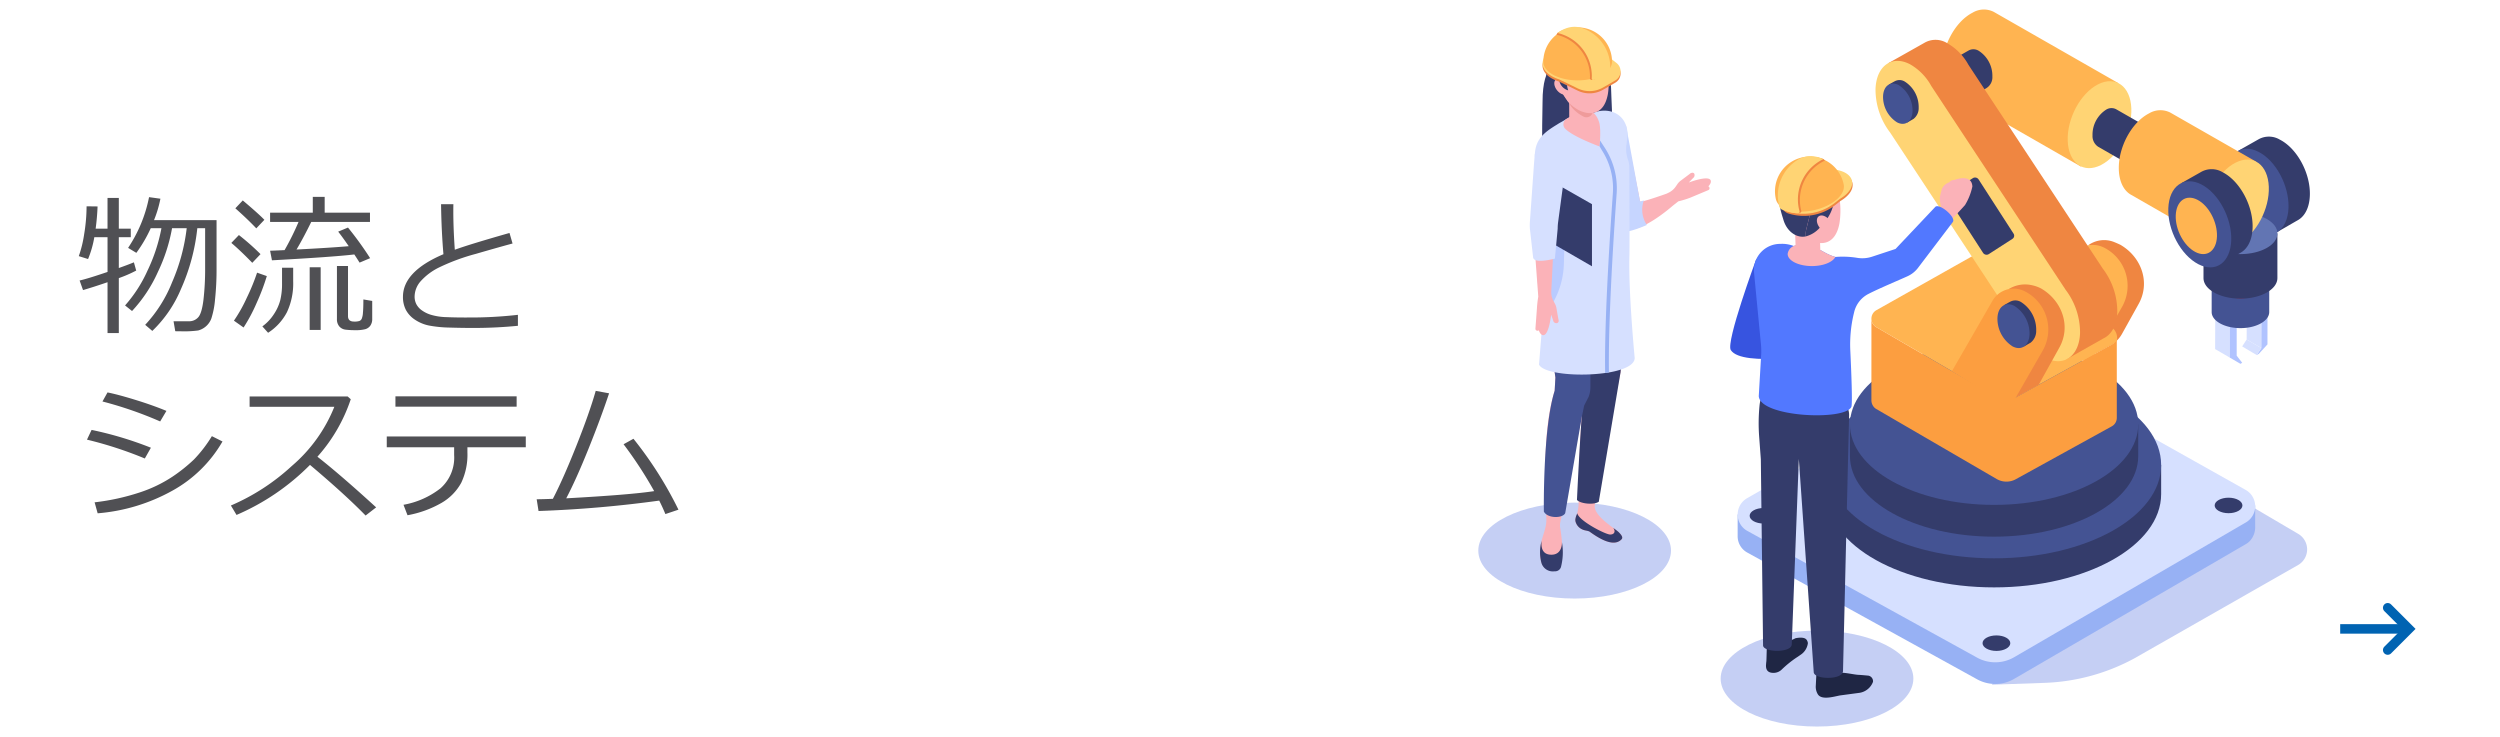 <svg id="コンポーネント_56_4" data-name="コンポーネント 56 – 4" xmlns="http://www.w3.org/2000/svg" width="526" height="155" viewBox="0 0 526 155">
  <rect id="長方形_1051" data-name="長方形 1051" width="526" height="155" fill="#fff"/>
  <path id="パス_108206" data-name="パス 108206" d="M11.781-2.562,10.313-3.734a28.829,28.829,0,0,0,4.7-7.281,36.028,36.028,0,0,0,2.953-8.969h-2.25A29.136,29.136,0,0,1,12.688-14.8l-1.734-1.047a29.421,29.421,0,0,0,4.406-10.672l2.391.328a24.3,24.3,0,0,1-1.344,4.5H29.563v10.125a59.27,59.27,0,0,1-.32,6.57,17.8,17.8,0,0,1-.766,3.977A4,4,0,0,1,27.234.742a4.054,4.054,0,0,1-1.539.789,22.155,22.155,0,0,1-3.633.172q-.734,0-1.187-.016L20.516-.406h3.266a2.519,2.519,0,0,0,1.9-.812q.773-.813,1.125-3.7a56.312,56.312,0,0,0,.352-6.727v-8.344H25.516A42.237,42.237,0,0,1,22.055-7.141a26.115,26.115,0,0,1-6.008,8.766L14.547.344a28.538,28.538,0,0,0,5.672-8.984,40.2,40.2,0,0,0,3.063-11.344H20.2a35.859,35.859,0,0,1-2.977,9.2A29.981,29.981,0,0,1,11.781-2.562ZM1.469-6.969.75-8.984q1.641-.359,5.875-1.8v-7.312H3.844A21.168,21.168,0,0,1,2.531-13.5L.578-14.109A24.519,24.519,0,0,0,1.7-18.68a36.628,36.628,0,0,0,.516-5.914l2.313.031q-.094,2.406-.406,4.672h2.5v-6.469H9v6.469h2.516v1.8H9v6.484q1.969-.7,3.172-1.2l.484,1.734A26.771,26.771,0,0,1,9-9.484V2.078H6.625v-10.7Q3.484-7.547,1.469-6.969Zm42.406-8.406A56.21,56.21,0,0,0,46.813-21.3H40.828V-23.25h8.984v-3.328h2.5v3.328h9.531V-21.3H49.484q-1.656,3.375-3.094,5.8,7.016-.359,10.984-.7-1.25-1.828-2.219-3.062l2.063-.859a69.756,69.756,0,0,1,4.656,6.438l-2.219.938q-.484-.781-1.109-1.719-4.453.531-17.328,1.234l-.391-2.016Q41.562-15.266,43.875-15.375Zm-5.953-4.578q-1.766-1.875-4.406-4.219l1.563-1.656Q38.437-23,39.625-21.75Zm-.844,7.25q-2.547-2.625-4.406-4.187l1.594-1.656a50.177,50.177,0,0,1,4.547,4.016Zm17.813.672h2.328V-1.484q0,1.141,1.266,1.141a3.416,3.416,0,0,0,1.141-.125.952.952,0,0,0,.469-.437,3.877,3.877,0,0,0,.266-1.281q.094-.969.094-2.812l1.859.313v3.8A2.369,2.369,0,0,1,61.93.5a1.965,1.965,0,0,1-1.07.758,7.756,7.756,0,0,1-2.109.211A15.8,15.8,0,0,1,56.7,1.359,2.043,2.043,0,0,1,55.391.68a2.3,2.3,0,0,1-.5-1.57ZM49.156,1.422V-11.766h2.313V1.422Zm-8.75.594L39.2.672a9.625,9.625,0,0,0,2.414-2.547,9.837,9.837,0,0,0,1.359-2.984,14.43,14.43,0,0,0,.367-3.469v-3.344h2.344v2.844a14.248,14.248,0,0,1-1.312,6.516A11.46,11.46,0,0,1,40.406,2.016ZM35.25.906,33.219-.531a31.554,31.554,0,0,0,2.7-4.8,44.531,44.531,0,0,0,2.172-5.3l2.047.719A45.722,45.722,0,0,1,37.992-4.25,34.987,34.987,0,0,1,35.25.906ZM92.969.547A94.7,94.7,0,0,1,83.406,1q-2.219,0-4.82-.078A25.85,25.85,0,0,1,74.3.5,8.192,8.192,0,0,1,71.313-.734a5.66,5.66,0,0,1-1.922-2.078,5.907,5.907,0,0,1-.609-2.734q0-5.344,8.516-8.969-.422-4.937-.5-10.516h2.594q-.016.672-.016,1.422,0,3.656.313,8.156Q82.7-16.562,91.2-18.984l.641,2.219q-2.469.656-7.7,2.172a43.534,43.534,0,0,0-7.8,2.883A12.649,12.649,0,0,0,72.5-8.82a4.958,4.958,0,0,0-1.266,3.211,3.51,3.51,0,0,0,.328,1.531,3.676,3.676,0,0,0,1.047,1.266A6.54,6.54,0,0,0,74.57-1.8a12.24,12.24,0,0,0,3.352.523q2.109.094,4.594.078a88.286,88.286,0,0,0,10.453-.562ZM19.016,18.453,17.7,20.672a80.547,80.547,0,0,0-12.141-4.2l1.063-1.906q2.2.438,5.852,1.563T19.016,18.453ZM15.75,26.2l-1.281,2.266A81.6,81.6,0,0,0,2.3,24.5l.969-2.047A75.177,75.177,0,0,1,15.75,26.2Zm15.063-1.312A27.5,27.5,0,0,1,20.336,35.2,38.738,38.738,0,0,1,4.547,40l-.641-2.312a47.308,47.308,0,0,0,9.438-2.062,28.561,28.561,0,0,0,6.922-3.32,33.655,33.655,0,0,0,4.547-3.633,27.746,27.746,0,0,0,3.766-4.906ZM63.141,38.75l-2.219,1.719q-4.281-4.406-11.7-10.656A48.838,48.838,0,0,1,33.766,40.344l-1.187-1.984a45.031,45.031,0,0,0,12.82-8.32,32,32,0,0,0,8.945-12.445H36.516V15.422H57.156L57.8,16a34.477,34.477,0,0,1-7.016,12.094Q55.563,31.828,63.141,38.75ZM92.7,17.563H67.2V15.391H92.7ZM82.344,27.156a13.786,13.786,0,0,1-1.3,6.422,10.967,10.967,0,0,1-4.117,4.211,22.2,22.2,0,0,1-7.187,2.617l-.844-2.2a17.639,17.639,0,0,0,7.781-3.461,8.635,8.635,0,0,0,2.875-7.008V26.109H65.375V23.828h29.25v2.281H82.344ZM122.7,37.328a248.571,248.571,0,0,1-25.391,2.188l-.391-2.469q1.375-.016,3.406-.094,2.141-4.109,4.93-11.117t4.086-11.6l2.813.516q-1.766,5.3-4.352,11.719t-4.664,10.375q13.609-.75,18.5-1.516a86.007,86.007,0,0,0-6.437-9.859l2.078-1.156a80.3,80.3,0,0,1,9.469,14.922l-2.75.922Q123.391,38.687,122.7,37.328Z" transform="translate(16 68)" fill="#505054"/>
  <g id="グループ_14623" data-name="グループ 14623" transform="translate(486 118.5)">
    <g id="グループ_14622" data-name="グループ 14622" transform="translate(6.377 9.375)">
      <path id="パス_14901" data-name="パス 14901" d="M619.164,313.224l4.447,4.447-4.447,4.447" transform="translate(-609.168 -313.224)" fill="none" stroke="#0063b2" stroke-linecap="round" stroke-miterlimit="8" stroke-width="2"/>
      <line id="線_11" data-name="線 11" x2="14.443" transform="translate(0 4.447)" fill="none" stroke="#0063b2" stroke-miterlimit="8" stroke-width="2"/>
    </g>
  </g>
  <g id="グループ_21359" data-name="グループ 21359" transform="translate(311.034)">
    <g id="グループ_20705" data-name="グループ 20705" transform="translate(54.566 2)">
      <path id="パス_24193" data-name="パス 24193" d="M412.5,2437.31l-37.042-21.777-50.82,29.576a2.869,2.869,0,0,0,.008,4.964l26.325,15.267-2.943,3.706,11.113-.391a42.667,42.667,0,0,0,18.911-5.173l34.425-19.624A3.79,3.79,0,0,0,412.5,2437.31Z" transform="translate(-294.549 -2326.981)" fill="#c5cff4" style="mix-blend-mode: multiply;isolation: isolate"/>
      <g id="グループ_20704" data-name="グループ 20704">
        <g id="グループ_20678" data-name="グループ 20678" transform="translate(61.771 48.522)">
          <path id="パス_24194" data-name="パス 24194" d="M400.183,2353.657s-.784-.37-1.378-.6a5.7,5.7,0,0,0-5.434.749l1.7.171a5.09,5.09,0,0,0-1.655,1.731c-2.978,5.21,1.53,20.837,1.53,20.837l3.234-1.783a6,6,0,0,0,2.349-2.34l3.46-6.225C406.567,2361.7,404.693,2356.263,400.183,2353.657Z" transform="translate(-381.439 -2352.684)" fill="#ef8641"/>
          <path id="パス_24195" data-name="パス 24195" d="M375.194,2371.642s5.531-9.56,8.51-14.769a5.153,5.153,0,0,1,6.771-2.053,9,9,0,0,1,3.8,12.543l-6.852,11.932Z" transform="translate(-375.194 -2353.263)" fill="#ffb451"/>
        </g>
        <g id="グループ_20684" data-name="グループ 20684" transform="translate(99.734 53.991)">
          <g id="グループ_20680" data-name="グループ 20680" transform="translate(0.726 9.68)">
            <g id="グループ_20679" data-name="グループ 20679">
              <path id="パス_24196" data-name="パス 24196" d="M439.034,2386.5l-3.094-1.8.027-6.969,3.068,1.785Z" transform="translate(-435.939 -2376.927)" fill="#d6e0ff"/>
              <path id="パス_24197" data-name="パス 24197" d="M439.05,2379.059l-3.068-1.785,1.305-.8,3.061,1.781Z" transform="translate(-435.955 -2376.469)" fill="#c5d4ff"/>
            </g>
            <path id="パス_24198" data-name="パス 24198" d="M442.244,2379.266v7.381l1.154,1.487-.356.23-2.244-1.306v-6.983Z" transform="translate(-437.704 -2377.484)" fill="#b0c3ff"/>
          </g>
          <g id="グループ_20682" data-name="グループ 20682" transform="translate(7.362 7.712)">
            <g id="グループ_20681" data-name="グループ 20681">
              <path id="パス_24199" data-name="パス 24199" d="M449.452,2383.335l-3.094-1.8.027-6.969,3.083,1.773Z" transform="translate(-446.358 -2373.809)" fill="#d6e0ff"/>
              <path id="パス_24200" data-name="パス 24200" d="M449.484,2375.908l-3.083-1.774,1.23-.757,3.131,1.782Z" transform="translate(-446.374 -2373.378)" fill="#c5d4ff"/>
            </g>
            <path id="パス_24201" data-name="パス 24201" d="M451.949,2376.175l-.009,6.979-1.793,1.957-.477.284.985-1.477.016-7Z" transform="translate(-447.561 -2374.394)" fill="#b0c3ff"/>
          </g>
          <path id="パス_24202" data-name="パス 24202" d="M445.822,2385.507l-.941,1.459,3.05,1.817.985-1.476Z" transform="translate(-438.46 -2370.07)" fill="#d6e0ff"/>
          <g id="グループ_20683" data-name="グループ 20683">
            <path id="パス_24203" data-name="パス 24203" d="M444.818,2363.1a9.912,9.912,0,0,0-7.927,0l-2.092.9v7.3c0,1.868,2.711,3.383,6.056,3.383s6.055-1.515,6.055-3.383v-7.3Z" transform="translate(-434.799 -2361.635)" fill="#445393"/>
            <path id="パス_24204" data-name="パス 24204" d="M434.8,2364.652c0,1.868,2.711,3.382,6.056,3.382s6.055-1.514,6.055-3.382-2.711-3.383-6.055-3.383S434.8,2362.784,434.8,2364.652Z" transform="translate(-434.799 -2361.27)" fill="#ff182b"/>
          </g>
        </g>
        <g id="グループ_20685" data-name="グループ 20685" transform="translate(102.654 26.746)">
          <path id="パス_24205" data-name="パス 24205" d="M458.685,2330.914c.18-4.633-2.638-9.9-6.294-11.775a4.477,4.477,0,0,0-4.541-.059l-4.161,2.355s1.806,1.439,1.757,2.7c-.18,4.632,6.014,14.646,6.014,14.646l4.921-2.84C457.717,2335.069,458.592,2333.315,458.685,2330.914Z" transform="translate(-440.947 -2318.493)" fill="#343c6b"/>
          <path id="パス_24206" data-name="パス 24206" d="M452.63,2334.922c-.164,4.668-3.268,6.917-6.945,5-3.642-1.9-6.474-7.143-6.294-11.775s3.29-6.87,6.945-5S452.793,2330.289,452.63,2334.922Z" transform="translate(-439.383 -2319.943)" fill="#445393"/>
        </g>
        <g id="グループ_20687" data-name="グループ 20687" transform="translate(98.014 42.779)">
          <path id="パス_24207" data-name="パス 24207" d="M433.951,2360.99c0,2.035,2.953,3.684,6.6,3.684s6.6-1.65,6.6-3.684-2.953-3.685-6.6-3.685S433.951,2358.955,433.951,2360.99Z" transform="translate(-432.771 -2348.619)" fill="#ff182b"/>
          <g id="グループ_20686" data-name="グループ 20686">
            <path id="パス_24208" data-name="パス 24208" d="M444.963,2348.056a12.73,12.73,0,0,0-10.177,0l-2.686,1.163v9.374c0,2.4,3.481,4.342,7.775,4.342s7.775-1.945,7.775-4.342v-9.374Z" transform="translate(-432.099 -2344.875)" fill="#343c6b"/>
            <path id="パス_24209" data-name="パス 24209" d="M432.1,2348.01c0,2.4,3.481,4.343,7.775,4.343s7.775-1.944,7.775-4.343-3.481-4.343-7.775-4.343S432.1,2345.612,432.1,2348.01Z" transform="translate(-432.099 -2343.667)" fill="#6275b3"/>
          </g>
        </g>
        <g id="グループ_20688" data-name="グループ 20688" transform="translate(40.434)">
          <path id="パス_24210" data-name="パス 24210" d="M382.861,2291.99,356.649,2277a4.612,4.612,0,0,0-4.461.167c-3.7,1.891-6.546,7.222-6.363,11.905.1,2.618,1.13,4.477,2.661,5.279l26.543,15.224Z" transform="translate(-343.191 -2276.5)" fill="#ffb451"/>
          <path id="パス_24211" data-name="パス 24211" d="M341.694,2294.563l8.219-4.7a2.108,2.108,0,0,1,2.037.076,6.255,6.255,0,0,1,2.906,5.437,2.688,2.688,0,0,1-1.215,2.411l-8.37,4.8Z" transform="translate(-341.694 -2281.27)" fill="#343c6b"/>
          <path id="パス_24212" data-name="パス 24212" d="M400.63,2305.907c-.181-4.684-3.326-6.947-7.022-5.055s-6.545,7.222-6.363,11.905,3.326,6.946,7.022,5.055S400.812,2310.59,400.63,2305.907Z" transform="translate(-358.23 -2285.099)" fill="#ffd474"/>
        </g>
        <g id="グループ_20693" data-name="グループ 20693" transform="translate(0 70.35)">
          <g id="グループ_20690" data-name="グループ 20690" transform="translate(0 3.059)">
            <g id="グループ_20689" data-name="グループ 20689">
              <path id="パス_24213" data-name="パス 24213" d="M337.717,2399.989a7.9,7.9,0,0,0-7.885-.034l-51.623,27.25v4.545a3.907,3.907,0,0,0,1.988,3.434l48.294,26.633a7.907,7.907,0,0,0,7.867-.017l48.775-28.366a3.941,3.941,0,0,0,.8-.615,4.272,4.272,0,0,0,1.167-3.049v-4.477Z" transform="translate(-278.209 -2394.358)" fill="#97b1f4"/>
              <path id="パス_24214" data-name="パス 24214" d="M385.132,2426.274l-48.774,28.367a7.907,7.907,0,0,1-7.867.017L280.2,2428.025a3.948,3.948,0,0,1,0-6.854l49.635-28.375a7.9,7.9,0,0,1,7.885.034l47.416,26.617A3.944,3.944,0,0,1,385.132,2426.274Z" transform="translate(-278.209 -2391.758)" fill="#d6e0ff"/>
            </g>
            <ellipse id="楕円形_86" data-name="楕円形 86" cx="2.92" cy="1.631" rx="2.92" ry="1.631" transform="translate(51.527 58.283)" fill="#343c6b"/>
            <ellipse id="楕円形_87" data-name="楕円形 87" cx="2.92" cy="1.631" rx="2.92" ry="1.631" transform="translate(100.366 29.305)" fill="#343c6b"/>
            <path id="パス_24215" data-name="パス 24215" d="M282.176,2442.816c0,.9,1.308,1.63,2.92,1.63s2.92-.73,2.92-1.63-1.307-1.631-2.92-1.631S282.176,2441.915,282.176,2442.816Z" transform="translate(-279.649 -2409.705)" fill="#343c6b"/>
          </g>
          <g id="グループ_20691" data-name="グループ 20691" transform="translate(18.808 5.851)">
            <path id="パス_24216" data-name="パス 24216" d="M307.738,2426.97v6.116c0,10.844,15.737,19.634,35.149,19.634s35.149-8.79,35.149-19.634v-6.116Z" transform="translate(-307.738 -2407.335)" fill="#343c6b"/>
            <ellipse id="楕円形_88" data-name="楕円形 88" cx="35.149" cy="19.634" rx="35.149" ry="19.634" fill="#445393"/>
          </g>
          <g id="グループ_20692" data-name="グループ 20692" transform="translate(23.632)">
            <path id="パス_24217" data-name="パス 24217" d="M315.312,2413.552v6.687c0,9.354,13.577,16.939,30.325,16.939s30.325-7.584,30.325-16.939v-6.687Z" transform="translate(-315.312 -2396.613)" fill="#343c6b"/>
            <ellipse id="楕円形_89" data-name="楕円形 89" cx="30.325" cy="16.939" rx="30.325" ry="16.939" transform="translate(0)" fill="#445393"/>
          </g>
        </g>
        <g id="グループ_20694" data-name="グループ 20694" transform="translate(28.142 51.625)">
          <path id="パス_24218" data-name="パス 24218" d="M372.993,2384.092,352.838,2395.2a4.108,4.108,0,0,1-4.087-.009l-25.337-14.735a2.023,2.023,0,0,1-1.014-1.7l-.006,17.018a2.219,2.219,0,0,0,.606,1.584,2.039,2.039,0,0,0,.415.319l25.337,14.736a4.108,4.108,0,0,0,4.087.009l20.155-11.109a2.029,2.029,0,0,0,1.032-1.784v-17.054A2.081,2.081,0,0,1,372.993,2384.092Z" transform="translate(-322.393 -2365.252)" fill="#fc9e40"/>
          <path id="パス_24219" data-name="パス 24219" d="M373,2372.834l-25.785-14.74a4.1,4.1,0,0,0-4.1.017l-19.7,11.1a2.057,2.057,0,0,0,0,3.547l25.338,14.736a4.109,4.109,0,0,0,4.087.009L373,2376.395a4.662,4.662,0,0,0,1.032-.8A2.748,2.748,0,0,0,373,2372.834Z" transform="translate(-322.396 -2357.555)" fill="#ffb451"/>
        </g>
        <g id="グループ_20695" data-name="グループ 20695" transform="translate(29.003 6.383)">
          <path id="パス_24220" data-name="パス 24220" d="M376.12,2343.828a14.859,14.859,0,0,0-3.038-9.154l-28.269-42.885a11.7,11.7,0,0,0-4.51-4.585,4.647,4.647,0,0,0-4.807-.03l-7.619,4.294,5.227,1.962a15.141,15.141,0,0,0,3.05,8.155l28.393,43.1a12.72,12.72,0,0,0,2.955,3.409l-2.123,5.673,7.84-4.434C374.882,2348.554,376.012,2346.611,376.12,2343.828Z" transform="translate(-325.246 -2286.522)" fill="#ef8641"/>
          <path id="パス_24221" data-name="パス 24221" d="M363.746,2341.63l-28.269-42.886a11.7,11.7,0,0,0-4.51-4.585c-3.8-1.943-7.026.382-7.213,5.192a14.857,14.857,0,0,0,3.064,9.188l28.393,43.1a11.489,11.489,0,0,0,4.359,4.333c3.8,1.943,7.027-.381,7.214-5.192A14.852,14.852,0,0,0,363.746,2341.63Z" transform="translate(-323.746 -2289.046)" fill="#ffd474"/>
          <path id="長方形_1067" data-name="長方形 1067" d="M.78,0H6.7a.884.884,0,0,1,.884.884V14.466a.78.78,0,0,1-.78.78H.884A.884.884,0,0,1,0,14.362V.78A.78.78,0,0,1,.78,0Z" transform="translate(29.48 41.442) rotate(147.174)" fill="#343c6b"/>
        </g>
        <g id="グループ_20698" data-name="グループ 20698" transform="translate(45.084 57.84)">
          <g id="グループ_20696" data-name="グループ 20696">
            <path id="パス_24222" data-name="パス 24222" d="M373.983,2368.157a7.462,7.462,0,0,0-1.862-.665,6.517,6.517,0,0,0-4.95.817l1.7.171a5.084,5.084,0,0,0-1.655,1.731c-2.978,5.209,1.53,20.837,1.53,20.837l4.745-2.615,4.3-7.732C380.367,2376.2,378.467,2370.758,373.983,2368.157Z" transform="translate(-355.239 -2367.314)" fill="#ef8641"/>
            <path id="パス_24223" data-name="パス 24223" d="M348.994,2386.067s5.532-9.56,8.51-14.769a5.152,5.152,0,0,1,6.771-2.053,9,9,0,0,1,3.8,12.543l-6.852,11.933Z" transform="translate(-348.994 -2367.819)" fill="#fc9e40"/>
          </g>
          <g id="グループ_20697" data-name="グループ 20697" transform="translate(9.576 3.369)">
            <path id="パス_24224" data-name="パス 24224" d="M372.933,2378.934a6.905,6.905,0,0,0-3.207-6,2.282,2.282,0,0,0-2.315-.03c0-.019-1.324.743-1.324.743l.492.2a3.956,3.956,0,0,0-.392,1.633,6.906,6.906,0,0,0,3.207,6,2.807,2.807,0,0,0,1.136.313l-.325.6,1.555-.9A3.113,3.113,0,0,0,372.933,2378.934Z" transform="translate(-364.776 -2372.604)" fill="#343c6b"/>
            <path id="パス_24225" data-name="パス 24225" d="M370.781,2380.2c-.092,2.36-1.677,3.5-3.54,2.548a6.9,6.9,0,0,1-3.207-6c.092-2.36,1.676-3.5,3.539-2.547A6.9,6.9,0,0,1,370.781,2380.2Z" transform="translate(-364.03 -2373.061)" fill="#445393"/>
          </g>
        </g>
        <g id="グループ_20699" data-name="グループ 20699" transform="translate(30.593 14.845)">
          <path id="パス_24226" data-name="パス 24226" d="M334.424,2305.625a6.344,6.344,0,0,0-2.948-5.515,2.1,2.1,0,0,0-2.127-.028c0-.017-1.217.683-1.217.683l.452.186a3.644,3.644,0,0,0-.361,1.5,6.344,6.344,0,0,0,2.948,5.515,2.6,2.6,0,0,0,1.043.289l-.3.551,1.43-.825A2.859,2.859,0,0,0,334.424,2305.625Z" transform="translate(-326.928 -2299.807)" fill="#343c6b"/>
          <path id="パス_24227" data-name="パス 24227" d="M332.447,2306.788c-.085,2.169-1.541,3.218-3.253,2.341a6.344,6.344,0,0,1-2.948-5.514c.084-2.17,1.541-3.218,3.253-2.342A6.345,6.345,0,0,1,332.447,2306.788Z" transform="translate(-326.242 -2300.227)" fill="#445393"/>
        </g>
        <g id="グループ_20702" data-name="グループ 20702" transform="translate(74.659 20.75)">
          <g id="グループ_20700" data-name="グループ 20700">
            <path id="パス_24228" data-name="パス 24228" d="M408.6,2314l-8.219-4.7a2.11,2.11,0,0,0-2.038.077,6.256,6.256,0,0,0-2.906,5.436,2.685,2.685,0,0,0,1.215,2.41l8.37,4.8Z" transform="translate(-395.43 -2309.08)" fill="#343c6b"/>
            <path id="パス_24229" data-name="パス 24229" d="M414.571,2319.135c-.083-2.139-1.518-3.173-3.206-2.308a6.256,6.256,0,0,0-2.906,5.436c.083,2.139,1.519,3.172,3.207,2.308A6.254,6.254,0,0,0,414.571,2319.135Z" transform="translate(-400.159 -2311.782)" fill="#d6e0ff"/>
          </g>
          <g id="グループ_20701" data-name="グループ 20701" transform="translate(5.537 0.439)">
            <path id="パス_24230" data-name="パス 24230" d="M432.956,2320.554l-18-10.29a4.616,4.616,0,0,0-4.462.168c-3.7,1.892-6.545,7.221-6.363,11.9.1,2.618,1.13,4.477,2.661,5.28l18.33,10.519Z" transform="translate(-404.124 -2309.768)" fill="#ffb451"/>
            <path id="パス_24231" data-name="パス 24231" d="M446.042,2331.788c-.182-4.683-3.326-6.946-7.022-5.054s-6.546,7.221-6.363,11.9,3.326,6.946,7.022,5.055S446.224,2336.471,446.042,2331.788Z" transform="translate(-414.481 -2315.686)" fill="#ffd474"/>
          </g>
        </g>
        <g id="グループ_20703" data-name="グループ 20703" transform="translate(90.605 33.595)">
          <path id="パス_24232" data-name="パス 24232" d="M439.767,2341.668c.18-4.632-2.638-9.9-6.294-11.774a4.477,4.477,0,0,0-4.541-.06l-4.161,2.355s1.806,1.438,1.757,2.7c-.18,4.633,6.014,14.646,6.014,14.646l4.921-2.84C438.8,2345.823,439.673,2344.069,439.767,2341.668Z" transform="translate(-422.029 -2329.247)" fill="#343c6b"/>
          <path id="パス_24233" data-name="パス 24233" d="M433.712,2345.676c-.164,4.668-3.269,6.917-6.945,5-3.641-1.9-6.474-7.142-6.293-11.775s3.289-6.87,6.945-5S433.875,2341.043,433.712,2345.676Z" transform="translate(-420.465 -2330.697)" fill="#445393"/>
          <path id="パス_24234" data-name="パス 24234" d="M431.6,2346.813c-.108,3.057-2.141,4.531-4.55,3.276-2.386-1.245-4.242-4.68-4.124-7.715s2.155-4.5,4.551-3.275S431.7,2343.777,431.6,2346.813Z" transform="translate(-421.355 -2332.667)" fill="#ffb451"/>
        </g>
      </g>
    </g>
    <g id="グループ_20712" data-name="グループ 20712" transform="translate(0 5.644)">
      <ellipse id="楕円形_90" data-name="楕円形 90" cx="20.273" cy="10.093" rx="20.273" ry="10.093" transform="translate(0 100.104)" fill="#c5cff4" style="mix-blend-mode: multiply;isolation: isolate"/>
      <g id="グループ_20711" data-name="グループ 20711" transform="translate(10.831)">
        <g id="グループ_20709" data-name="グループ 20709" transform="translate(0 1.299)">
          <path id="パス_24235" data-name="パス 24235" d="M228.124,2302.743c0-4.53-9.289-4.438-10.912-4.742-.171-.034-3.5-.8-3.5,7.727,0,1.383-.2,8.289,0,9.659.562,4.017,13.871-2.876,14.25-3.637C228.684,2310.336,228.124,2304.659,228.124,2302.743Z" transform="translate(-211.024 -2291.239)" fill="#343c6b"/>
          <g id="グループ_20706" data-name="グループ 20706" transform="translate(2.154 52.854)">
            <path id="パス_24236" data-name="パス 24236" d="M233.714,2422.541c.355.385,1.052,1.052.6,1.522-1.178,1.239-3.259.9-6.663-1.569-.415-.3-1.029-.2-1.7-.559a2.5,2.5,0,0,1-1.251-1.383,1.406,1.406,0,0,1-.066-.908,3.525,3.525,0,0,1,.271-.824,1.731,1.731,0,0,0,.09-.265,9.276,9.276,0,0,0,.289-2.123s.041-20.064,1.888-27.792l-1.62-16.6,9.84-1.648-1.288,18.506s-5.339,26.684-5.435,28.11c-.108,1.667,2.381,3.548,3.914,4.673A12.2,12.2,0,0,1,233.714,2422.541Z" transform="translate(-217.161 -2370.387)" fill="#fbb2b8"/>
            <path id="パス_24237" data-name="パス 24237" d="M213.736,2374.028l2.432,17.138-.159,2.785c-2.748,8.663-1.818,21.06-1.746,27.088.029,2.394-1.322,3.825-1.325,7.239,0,1.734.763,3.625,2.945,3.583s1.875-5.7,1.3-9.021a3.467,3.467,0,0,1,.022-1.311l5.007-24.463.956-1.873a5.591,5.591,0,0,0,.36-1.955V2373.5Z" transform="translate(-212.929 -2371.519)" fill="#fbb2b8"/>
            <path id="パス_24238" data-name="パス 24238" d="M235.591,2370.387l-1.288,18.506-4.58,27.253c-.913.7-3.816.482-4.594-.368,0,0,.46-10.16.985-17.267a69.66,69.66,0,0,1,1.257-9.871l-1.574-16.157-.045-.448Z" transform="translate(-217.355 -2370.387)" fill="#343c6b"/>
            <path id="パス_24239" data-name="パス 24239" d="M223.979,2373.5v19.733a5.456,5.456,0,0,1-.36,1.955l-.956,1.873-.525,2.562c0,.016-3.456,20.059-3.456,20.059-.513,1.12-3.7,1.17-4.493-.321,0,0-.255-17.448,2.272-25.414l.159-2.785-2.432-17.138,7.633-.413Z" transform="translate(-213.38 -2371.519)" fill="#445393"/>
            <path id="パス_24240" data-name="パス 24240" d="M217.534,2455.422s.175,2.654-2.217,2.654c-1.8,0-2.233-1.34-2.054-2.931a8.823,8.823,0,0,0-.081,4.508,2.5,2.5,0,0,0,2.8,1.912,1.29,1.29,0,0,0,1.394-1.084A12.4,12.4,0,0,0,217.534,2455.422Z" transform="translate(-212.923 -2401.162)" fill="#343c6b"/>
            <path id="パス_24241" data-name="パス 24241" d="M234.315,2451.522c-1.178,1.239-3.259.9-6.663-1.57-.415-.3-1.029-.2-1.7-.559a2.5,2.5,0,0,1-1.251-1.383,1.407,1.407,0,0,1-.066-.908,3.529,3.529,0,0,1,.271-.824,1.722,1.722,0,0,0,.09-.264c.276,1.581,5.887,4.474,6.9,4.5.98.017,1.19-.734.667-1.384a11.573,11.573,0,0,1,1.143.872C234.069,2450.385,234.766,2451.052,234.315,2451.522Z" transform="translate(-217.161 -2397.847)" fill="#343c6b"/>
          </g>
          <g id="グループ_20707" data-name="グループ 20707" transform="translate(15.702 19.46)">
            <path id="パス_24242" data-name="パス 24242" d="M256.277,2332.958a.423.423,0,0,0-.215-.225c.393-.43.6-.833.516-1.189-.3-1.284-4.617.371-4.617.371s.695-.741.947-.977a.762.762,0,0,0,.2-.864c-.241-.4-.822-.144-1,.064l-1.9,1.425a3.011,3.011,0,0,0-.66.7l-.358.521a3.85,3.85,0,0,1-1.583,1.322l-.357.169s-5.493,1.963-5.555,1.626c-.4-2.165-2.149-10.653-2.537-12.529a2.558,2.558,0,0,1-.849.4l-3.461.788a.838.838,0,0,0-.627,1.019s2.632,15.177,4.025,15.937c3.111,1.7,10.287-4.674,10.287-4.674.737-.581,1.211-.957,1.211-.957a20.179,20.179,0,0,0,2.5-.766l3.8-1.595a.417.417,0,0,0,.247-.529Z" transform="translate(-234.194 -2319.922)" fill="#fbb2b8"/>
            <path id="パス_24243" data-name="パス 24243" d="M242.5,2333.707a5.739,5.739,0,0,0,.631,5.181s-3.977,1.742-4.784,1.306c-1.385-.755-4.126-16.576-4.126-16.576a.837.837,0,0,1,.627-1.019l1.07-3.22a28.331,28.331,0,0,0,2.811-1.423c.387,1.871,2.565,13.807,2.967,15.98A3.732,3.732,0,0,0,242.5,2333.707Z" transform="translate(-234.194 -2317.955)" fill="#c6d5ff"/>
          </g>
          <path id="パス_24244" data-name="パス 24244" d="M232.217,2364.947c0,1.51-2.337,2.512-5.422,3.053-.254.032-.525.08-.795.111-5.565.8-12.99.159-13.913-1.764l.938-11.8c-2.067-6.964-1.527-9.682.589-14.135,0,0,.143-.238.334-.6a8.3,8.3,0,0,0,1.067-3.947,7.9,7.9,0,0,0-.159-1.728c-.032-.206-.1-.415-.145-.622a6.716,6.716,0,0,0-.27-.8l-1.081-2.751-2.162-7.393c0-3.467,1.749-4.961,4.675-6.725a10.314,10.314,0,0,1,.938-.557l4.5-2.608c.223-.112,1.924.811,2.147.731a5.933,5.933,0,0,1,1.606-.445c2.83-.366,5.661,1.288,5.661,5.136l-.239,1.939a6.8,6.8,0,0,0,.318,3.2,4.664,4.664,0,0,1,.287,1.637c0,1.415.08,16.282.016,18.587C230.881,2351.082,232.217,2364.947,232.217,2364.947Z" transform="translate(-210.142 -2296.578)" fill="#d6e0ff"/>
          <path id="パス_24245" data-name="パス 24245" d="M218.632,2341.15c.029,1.291-.1,6.429-.231,10.753a17.483,17.483,0,0,1-4.212,10.857c.681-1.222,1.891-18.822,1.912-20.191a8.529,8.529,0,0,0-.159-1.728l1.981-9.7C217.9,2334.372,218.549,2337.517,218.632,2341.15Z" transform="translate(-211.229 -2303.285)" fill="#b9cbff"/>
          <path id="パス_24246" data-name="パス 24246" d="M212.444,2333.906v12.976l11.237,6.488V2340.3Z" transform="translate(-210.595 -2304.287)" fill="#343c6b"/>
          <path id="パス_24247" data-name="パス 24247" d="M228.068,2315.042c.6,1.232.2,5.364.2,5.364s-5.513-1.994-7.249-3.737a1.341,1.341,0,0,1,.31-2.093l3.272-1.894,1.1-.144A3.954,3.954,0,0,1,228.068,2315.042Z" transform="translate(-213.574 -2296.529)" fill="#fbb2b8"/>
          <g id="グループ_20708" data-name="グループ 20708" transform="translate(5.574 2.787)">
            <path id="パス_24248" data-name="パス 24248" d="M227.538,2303.792v8.086c0,.374-.347.736-.986.972a4.413,4.413,0,0,1-3.488-.235.928.928,0,0,1-.5-.736l-.014-8.086Z" transform="translate(-219.838 -2296.139)" fill="#fbb2b8"/>
            <path id="パス_24249" data-name="パス 24249" d="M227.538,2304.343v5.589a1.351,1.351,0,0,1-1.9,1.242,7.841,7.841,0,0,1-2.511-1.955,2.375,2.375,0,0,1-.573-1.558v-3.318Z" transform="translate(-219.838 -2296.339)" fill="#ef9b9b"/>
            <path id="パス_24250" data-name="パス 24250" d="M229.119,2302.008c-.809,4.064-3.509,4.459-6.051,3.243a9.186,9.186,0,0,1-4.754-7.1c-.268-3.7,2.057-6.127,5.126-6.349C230.431,2291.291,229.4,2300.6,229.119,2302.008Z" transform="translate(-218.292 -2291.777)" fill="#fbb2b8"/>
          </g>
          <path id="パス_24251" data-name="パス 24251" d="M216.178,2289.4c1.639-1.485,4.432-1.673,6.624-1.959a4.541,4.541,0,0,1,5.149,4.353,24.74,24.74,0,0,1-.058,3.975,13.054,13.054,0,0,0-.646-2.505s-.407.5-2.139.792a15.342,15.342,0,0,1-3.1-.009,2.379,2.379,0,0,0-2.348,1.89,8.669,8.669,0,0,0-.209,2.717,8.352,8.352,0,0,0-.757-1.092c-.4-.483-1.553-.722-1.656-.368-.27.938,2.375,4.694,2.375,4.694C214.077,2299.76,213.556,2291.779,216.178,2289.4Z" transform="translate(-211.393 -2287.402)" fill="#343c6b"/>
          <path id="パス_24252" data-name="パス 24252" d="M220.175,2303.336c.676.831.786,1.862.246,2.3s-1.526.121-2.2-.711-.787-1.861-.246-2.3S219.5,2302.5,220.175,2303.336Z" transform="translate(-212.478 -2292.857)" fill="#fbb2b8"/>
          <path id="パス_24253" data-name="パス 24253" d="M220.844,2301.967a5.99,5.99,0,0,0,.294,2.179,2.638,2.638,0,0,1-1.916-2.317c.095-1.068,1.569-1.611,2.262-1.549S220.94,2300.9,220.844,2301.967Z" transform="translate(-213.054 -2292.076)" fill="#343c6b"/>
          <path id="パス_24254" data-name="パス 24254" d="M215.953,2363.22l-.413-2.353a2.986,2.986,0,0,0-.318-.911l-.3-.558a3.82,3.82,0,0,1-.46-2.018l.656-13.181a11.749,11.749,0,0,1,.1-1.532c.3-2.3,1.2-9.169,1.387-11.069a.853.853,0,0,0-.787-.932l-3.623-.272a.854.854,0,0,0-.917.813l-.629,11.738a9.421,9.421,0,0,0,.014,1.222l1.062,14.312a21.757,21.757,0,0,0-.29,2.583l-.308,4.131a.415.415,0,0,0,.364.458.44.44,0,0,0,.343-.083c.2.552.469.921.822,1.007,1.29.315,1.778-4.3,1.778-4.3s.346.961.441,1.289a.667.667,0,0,0,.676.5C216.1,2364.013,216.056,2363.474,215.953,2363.22Z" transform="translate(-209.937 -2303.011)" fill="#fbb2b8"/>
          <path id="パス_24255" data-name="パス 24255" d="M210.6,2325.676l-.161,1.938-.886,12.513a10.236,10.236,0,0,0,.014,1.313l.667,5.954c.108,1.294,3.269.647,4.592.305l.583-6.28a11.06,11.06,0,0,1,.1-1.438c.156-1.182,2.321-17.24,2.321-17.24Z" transform="translate(-209.54 -2300.233)" fill="#d6e0ff"/>
        </g>
        <path id="パス_24256" data-name="パス 24256" d="M236.194,2334.127c-1.192,16.631-1.733,29.717-1.622,37.6-.254.032-.525.079-.795.111-.175-10.065.827-26.6,1.622-37.778a14.8,14.8,0,0,0-2.321-9.1l-.461-.781.095-1.238,1.034,1.591A15.567,15.567,0,0,1,236.194,2334.127Z" transform="translate(-217.919 -2299.01)" fill="#97b1f4"/>
        <g id="グループ_20710" data-name="グループ 20710" transform="translate(2.687)">
          <path id="パス_24257" data-name="パス 24257" d="M213.759,2296.022c0-2.125,3.084-3.847,6.887-3.847a8.707,8.707,0,0,1,6.05,2.008l.246-.122,2.381,1.862a2.216,2.216,0,0,1-.257,3.666l-2.569,1.483a5.7,5.7,0,0,1-5.342.192l-3.916-1.9C215.162,2298.7,213.759,2297.454,213.759,2296.022Z" transform="translate(-213.759 -2287.836)" fill="#ef8641"/>
          <path id="パス_24258" data-name="パス 24258" d="M213.759,2295.276c0-2.125,3.084-3.847,6.887-3.847a8.707,8.707,0,0,1,6.05,2.009l.246-.123,2.381,1.862a2.217,2.217,0,0,1-.257,3.666l-2.569,1.483a5.7,5.7,0,0,1-5.342.192l-3.916-1.9C215.162,2297.954,213.759,2296.708,213.759,2295.276Z" transform="translate(-213.759 -2287.564)" fill="#ffd474"/>
          <path id="パス_24259" data-name="パス 24259" d="M214.018,2292.769c0,2.168,3.237,3.924,7.228,3.924a12.735,12.735,0,0,0,2.543-.25,7.377,7.377,0,0,0,3.924-1.923,2.566,2.566,0,0,0,.761-1.751,7.228,7.228,0,0,0-7.228-7.228,7.306,7.306,0,0,0-1.079.078,7.231,7.231,0,0,0-6.149,7.149Z" transform="translate(-213.853 -2285.427)" fill="#ffb451"/>
          <path id="パス_24260" data-name="パス 24260" d="M225.408,2295.993c0,.069-.008.166-.018.256a.358.358,0,0,0,.217.369,1.121,1.121,0,0,0,.457.023,10.158,10.158,0,0,0,3.221-2.076,8.717,8.717,0,0,0-7.546-8.9,7.4,7.4,0,0,0-3.173,1.1l-.219.365A9.089,9.089,0,0,1,225.408,2295.993Z" transform="translate(-215.425 -2285.472)" fill="#ef8641"/>
          <path id="パス_24261" data-name="パス 24261" d="M225.918,2295.573c0,.1-.006.415-.018.679a.286.286,0,0,0,.348.292,7.547,7.547,0,0,0,3.286-1.581.855.855,0,0,0,.264-.632c0-.192,0-.394,0-.441a8.72,8.72,0,0,0-5.828-8.233,5.039,5.039,0,0,0-3.244-.052,6.7,6.7,0,0,0-2.036,1.053A9.3,9.3,0,0,1,225.918,2295.573Z" transform="translate(-215.55 -2285.362)" fill="#ffd474"/>
        </g>
      </g>
    </g>
    <g id="グループ_20718" data-name="グループ 20718" transform="translate(50.992 33.85)">
      <g id="グループ_20716" data-name="グループ 20716" transform="translate(0 1.426)">
        <path id="パス_24262" data-name="パス 24262" d="M320.993,2501.191c0,5.574-9.077,10.093-20.273,10.093s-20.273-4.519-20.273-10.093,9.077-10.092,20.273-10.092S320.993,2495.617,320.993,2501.191Z" transform="translate(-280.447 -2393.695)" fill="#c5cff4" style="mix-blend-mode: multiply;isolation: isolate"/>
        <g id="グループ_20715" data-name="グループ 20715" transform="translate(2.008)">
          <path id="パス_24263" data-name="パス 24263" d="M354.972,2342.026a1.151,1.151,0,0,0-1.032.5,2.514,2.514,0,0,0-1.558,1.395c-.194.687-.429,1.744-.429,1.744a9.666,9.666,0,0,0,.236,1.948,3.866,3.866,0,0,1-.608.465c-.4.259-.8.5-1.185.745l2.4,3.053c.285-.275.559-.52.811-.744.328-.293,2.511-2.543,3.653-3.84a12.5,12.5,0,0,0,1.547-3.905C358.661,2340.536,354.972,2342.026,354.972,2342.026Z" transform="translate(-307.853 -2339.426)" fill="#fbb2b8"/>
          <g id="グループ_20714" data-name="グループ 20714">
            <path id="パス_24264" data-name="パス 24264" d="M304.238,2494.577a3.448,3.448,0,0,1-1.625,2.517c-.231.17-.542.381-.873.592a22.658,22.658,0,0,0-2.962,2.405,2.461,2.461,0,0,1-1.6.743c-.993.05-1.868-.268-1.745-1.765.01-.1.02-.281.04-.462.01-.081.02-.16.03-.241.02-.11.082-2.883.092-2.944.12.5.817-1.456,1.248-1.476.652-.031.561,1.524,1,1.113.792-.752,1.639-.408,3.814-1.52l.417-.067c1.688-.2,1.946.361,2.117.873C304.208,2494.426,304.228,2494.506,304.238,2494.577Z" transform="translate(-287.891 -2394.542)" fill="#1f2644"/>
            <path id="パス_24265" data-name="パス 24265" d="M322.931,2505.434s-1.529-.147-2.04-.167c-1.2-.045-3.835-.8-4.656-.231-.936.647-3.012,1.189-3.041-.556l-1.188.383c-.022.37-.128,2.531-.136,2.667a3.078,3.078,0,0,0,.436,1.835c.788,1.242,3.233.519,4.632.237l4.179-.56a3.631,3.631,0,0,0,2.789-2.3A1.193,1.193,0,0,0,322.931,2505.434Z" transform="translate(-293.862 -2398.554)" fill="#1f2644"/>
            <path id="パス_24266" data-name="パス 24266" d="M293.926,2410.357l-.493,1.81a8.325,8.325,0,0,0-.25,1.367,38.327,38.327,0,0,0-.075,6.528l.352,4.754.469,39.1c-.106,1.572,6.056,1.7,6.038-.183l1.488-39,3.133,44.844c0,1.615,6.113,1.737,6.163-.208,0,0,1.1-46.485,1.283-53.782.13-5.14-9.212-3.759-9.212-3.978l4.845-3.785Z" transform="translate(-287.015 -2363.459)" fill="#343c6b"/>
            <path id="パス_24267" data-name="パス 24267" d="M303.262,2387.277s-17.136,3.053-19.538-.708c-1.075-1.683,5.272-18.91,5.272-18.91l1.518-1.878,4.3,1.228c.572.161,1.4-.706,1.4-.706-.708,2.3-4.4,13.526-5.269,16.158-.137.409,12.519,1.281,12.519,1.281C302.493,2384.007,302.351,2386.88,303.262,2387.277Z" transform="translate(-283.6 -2348.193)" fill="#3754e0"/>
            <path id="パス_24268" data-name="パス 24268" d="M292.97,2382.127l-.508,8.728c.234,4.425,18.054,5.247,19.475,2.283.275-.579,0-7.358-.213-11.823a27.906,27.906,0,0,1,.71-7.723c.031-.121.061-.244.092-.376a5.8,5.8,0,0,1,3-3.856c2.192-1.137,6.779-3.055,8.23-3.724a5.759,5.759,0,0,0,2.274-1.847l7.246-9.54c.8-.964-2.7-3.968-3.643-3.237l-8.393,8.88-4.876,1.608a6.586,6.586,0,0,1-3.331.239,19.126,19.126,0,0,0-4.458-.162,10.555,10.555,0,0,1-2.142-.9c-.578-.315-.984-.548-.984-.548l-.092-.04-2.983-1.594-.234-.122c-.122-.061-.609.163-1.106.4a5.511,5.511,0,0,1-1.2.5,7.079,7.079,0,0,0-2.03-.447,6.851,6.851,0,0,0-.792,0,5.528,5.528,0,0,0-5.561,5.886l1.471,15.243A14.185,14.185,0,0,1,292.97,2382.127Z" transform="translate(-286.452 -2342.789)" fill="#5278ff"/>
            <path id="パス_24269" data-name="パス 24269" d="M302.582,2365.276c0,1.4,2.283,2.547,5.1,2.547,2.375,0,4.384-.822,4.933-1.918a11.065,11.065,0,0,1-2.142-.9c-.578-.314-.984-.549-.984-.549l-.092-.04-2.983-1.594a8.441,8.441,0,0,0-1.339.274,5.346,5.346,0,0,0-1.2.5A2.086,2.086,0,0,0,302.582,2365.276Z" transform="translate(-290.492 -2347.118)" fill="#fbb2b8"/>
            <path id="パス_24270" data-name="パス 24270" d="M313.235,2350.754c-.854,4.223-3.663,4.625-6.3,3.352a9.551,9.551,0,0,1-4.919-7.4c-.266-3.848,2.159-6.362,5.349-6.582C314.635,2339.619,313.531,2349.292,313.235,2350.754Z" transform="translate(-290.28 -2338.87)" fill="#fbb2b8"/>
            <path id="パス_24271" data-name="パス 24271" d="M304.833,2353.589l.3,8.4c.013.393.389.757,1.062.976a4.588,4.588,0,0,0,3.615-.37.955.955,0,0,0,.487-.788l-.282-8.4Z" transform="translate(-291.31 -2343.7)" fill="#fbb2b8"/>
            <path id="パス_24272" data-name="パス 24272" d="M309.543,2344.784a4.359,4.359,0,0,0,3.6,1.777c.422-.015.829-1.053,1.365-1.662.35-.4.878-.376,1.094-.568.945-.838,1.091-3.876-1.021-5.087a8.184,8.184,0,0,0-5.6-.934c-.213.04,1.139.69.967.824A4.024,4.024,0,0,0,309.543,2344.784Z" transform="translate(-292.673 -2338.167)" fill="#343c6b"/>
            <g id="グループ_20713" data-name="グループ 20713" transform="translate(10.238 0.123)">
              <path id="パス_24273" data-name="パス 24273" d="M308.679,2354.933l.622-2.5a4.061,4.061,0,0,1,2.692-2.884l2.506-.811c-.15,2.113-1.05,3.859-3,5.915a5.923,5.923,0,0,1-2.925,1.813l-.014-.406A4.053,4.053,0,0,1,308.679,2354.933Z" transform="translate(-302.901 -2342.127)" fill="#343c6b"/>
              <path id="パス_24274" data-name="パス 24274" d="M305.75,2338.38c3.05-.276,5.547,2.231,5.553,5.925,0,.227-.015.446-.031.665l-2.506.811a4.062,4.062,0,0,0-2.692,2.884l-.622,2.5a4.059,4.059,0,0,0-.118,1.125l.014.406c-1.875.42-4.02-.973-4.744-3.591C300.224,2347.728,296.883,2339.183,305.75,2338.38Z" transform="translate(-299.675 -2338.36)" fill="#343c6b"/>
            </g>
            <path id="パス_24275" data-name="パス 24275" d="M314.869,2354.9c.7.866.811,1.937.248,2.392s-1.587.12-2.286-.746-.811-1.938-.248-2.392S314.169,2354.032,314.869,2354.9Z" transform="translate(-293.993 -2343.897)" fill="#fbb2b8"/>
          </g>
        </g>
      </g>
      <g id="グループ_20717" data-name="グループ 20717" transform="translate(11.452 -1)">
        <path id="パス_24276" data-name="パス 24276" d="M315.452,2343.394c-.433-1.972-3.645-2.941-7.174-2.167a8.275,8.275,0,0,0-5.2,3.1l-.253-.063-1.831,2.213a2.106,2.106,0,0,0,.985,3.349,10.731,10.731,0,0,0,9.894-1.8l1.034-.816C314.7,2346.165,315.744,2344.722,315.452,2343.394Z" transform="translate(-299.182 -2337.755)" fill="#ef8641"/>
        <path id="パス_24277" data-name="パス 24277" d="M315.3,2342.7c-.433-1.971-3.645-2.941-7.174-2.166a8.271,8.271,0,0,0-5.2,3.094l-.253-.062-1.83,2.213a2.105,2.105,0,0,0,.985,3.348,10.729,10.729,0,0,0,9.894-1.8l1.034-.816C314.544,2345.472,315.592,2344.03,315.3,2342.7Z" transform="translate(-299.127 -2337.504)" fill="#ffd474"/>
        <path id="パス_24278" data-name="パス 24278" d="M312.857,2341.986c.469,2.138-2.343,4.571-6.279,5.435a12.9,12.9,0,0,1-2.562.3,7.449,7.449,0,0,1-4.287-1.047,2.589,2.589,0,0,1-1.13-1.562,7.3,7.3,0,1,1,14.259-3.13Z" transform="translate(-298.427 -2336.045)" fill="#ffb451"/>
        <path id="パス_24279" data-name="パス 24279" d="M304.452,2347.239c.015.069.044.163.073.25a.361.361,0,0,1-.134.411.714.714,0,0,1-.531.155,9.762,9.762,0,0,1-3.542-1.384,8.8,8.8,0,0,1,5.515-10.413,7.475,7.475,0,0,1,3.369.4l.3.312A9.176,9.176,0,0,0,304.452,2347.239Z" transform="translate(-299.017 -2336.036)" fill="#ef8641"/>
        <path id="パス_24280" data-name="パス 24280" d="M303.75,2346.908c.022.1.1.408.164.665a.289.289,0,0,1-.281.364,7.617,7.617,0,0,1-3.583-.847.866.866,0,0,1-.4-.567c-.042-.189-.086-.388-.1-.435a8.807,8.807,0,0,1,3.966-9.382,5.086,5.086,0,0,1,3.188-.753,6.726,6.726,0,0,1,2.236.6A9.388,9.388,0,0,0,303.75,2346.908Z" transform="translate(-298.762 -2335.928)" fill="#ffd474"/>
      </g>
    </g>
  </g>
</svg>
